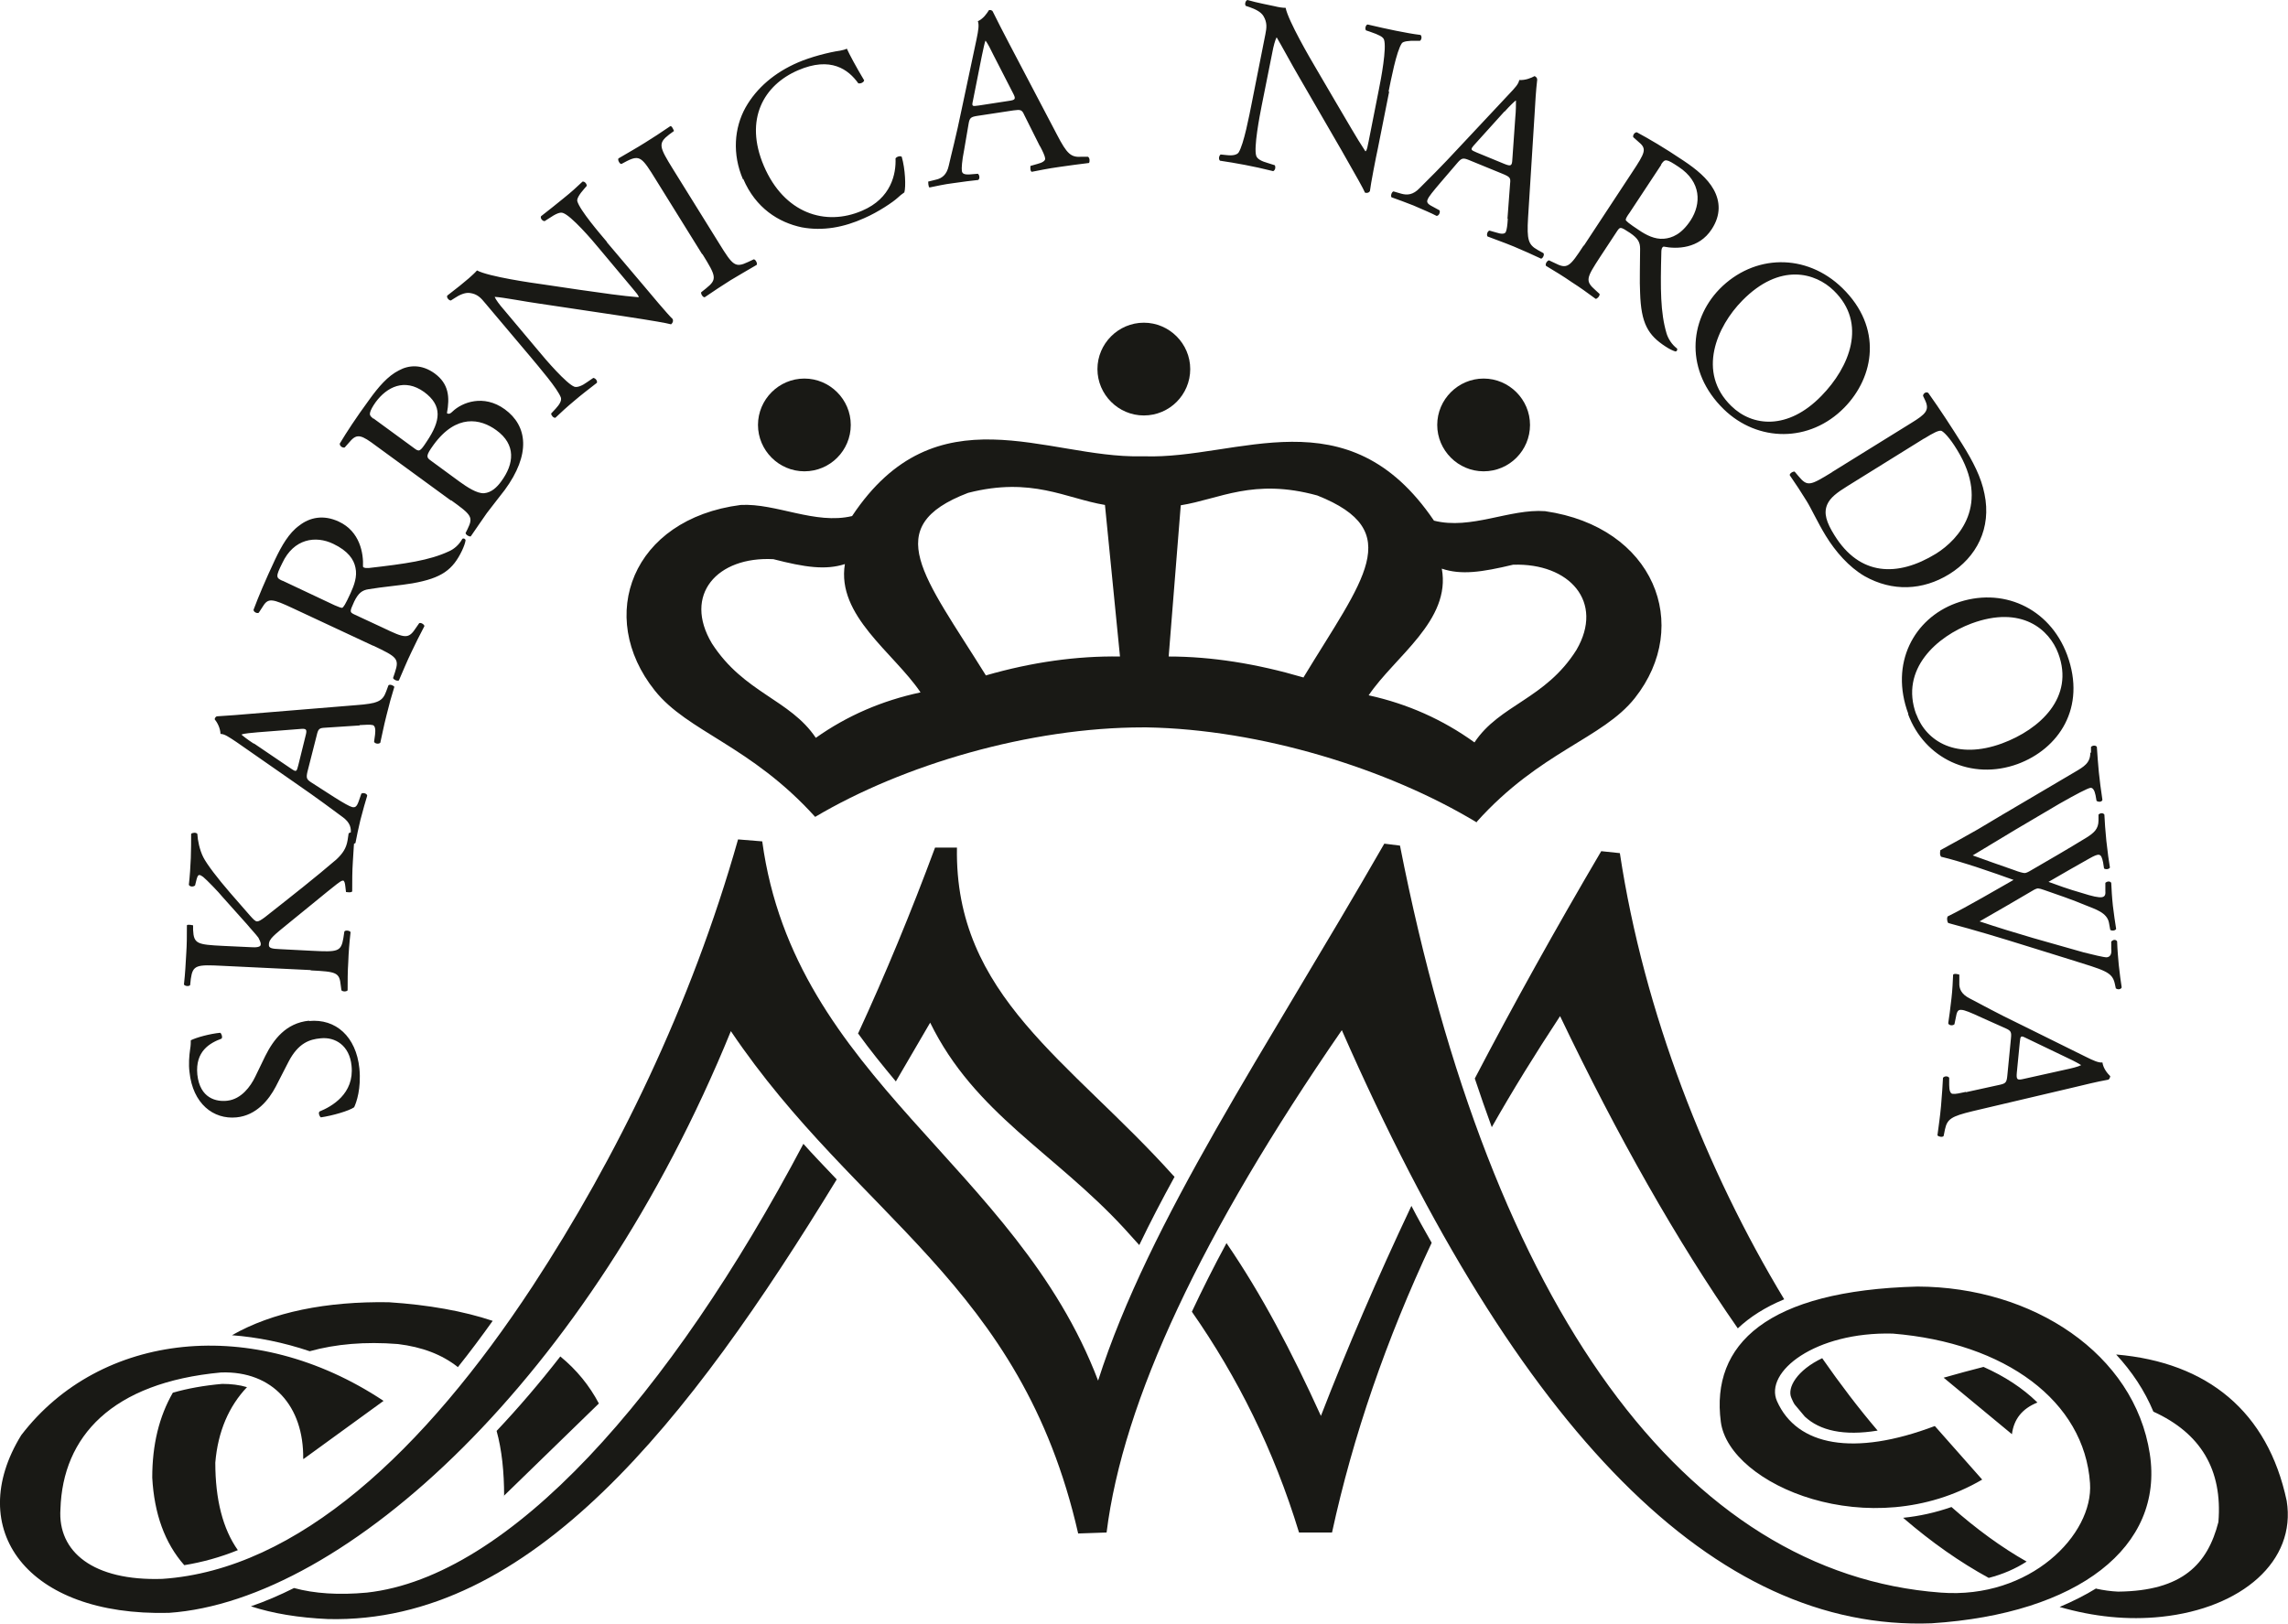 <?xml version="1.0" encoding="UTF-8"?><svg id="a" xmlns="http://www.w3.org/2000/svg" viewBox="0 0 70.03 49.71"><defs><style>.b{fill-rule:evenodd;}.b,.c{fill:#191915;}</style></defs><path class="c" d="M63.28,32.39c.22,.1,.39,.2,.42,.22h0c-.09,.05-.3,.1-.49,.14l-1.26,.28c-.21,.05-.24,.03-.22-.19l.09-.92c.02-.21,.03-.22,.19-.14l1.25,.6Zm-3.11,1.04c-.18,.04-.32,.07-.4,.06-.08,0-.11-.12-.11-.27v-.22c-.03-.06-.15-.06-.19,0-.01,.22-.03,.5-.06,.86-.03,.33-.07,.6-.11,.9,.03,.04,.15,.07,.19,.02l.04-.2c.07-.32,.19-.4,.85-.56l3.1-.73c.34-.08,.69-.17,1.03-.23,.05,0,.07-.06,.08-.11-.09-.09-.21-.23-.24-.42-.12,.01-.26-.05-.52-.18l-1.94-.96c-.81-.39-1.27-.65-1.6-.82-.26-.13-.33-.3-.32-.48v-.25s-.15-.05-.19,0c-.01,.2-.02,.47-.05,.72-.04,.35-.07,.58-.1,.77,.02,.07,.14,.08,.19,.03l.05-.24c.03-.18,.08-.21,.17-.2,.08,0,.28,.08,.6,.23l.76,.34c.15,.07,.17,.11,.15,.3l-.11,1.13c-.02,.22-.05,.25-.22,.29l-1.05,.23Zm3.81-10.39c0,.32-.19,.43-.48,.6-.99,.59-1.98,1.16-2.96,1.75-.21,.12-.85,.48-1.15,.64-.01,.04-.01,.08-.01,.11,0,.04,.02,.07,.03,.09,.64,.15,1.64,.5,2.22,.71-.5,.28-1.39,.81-2.02,1.12-.01,.03-.02,.07-.01,.11,0,.04,.02,.07,.03,.09,.83,.22,1.59,.45,2.39,.7l1.32,.41c1.08,.34,1.31,.38,1.39,.75l.03,.14c.07,.05,.16,.03,.18-.03-.03-.19-.06-.41-.09-.69-.02-.23-.04-.43-.05-.72-.04-.06-.12-.06-.18,.01v.22c.02,.16-.03,.25-.14,.26-.09,0-.42-.08-.7-.15-.14-.04-1.17-.33-1.55-.44-.55-.16-1.1-.33-1.64-.51,.54-.31,1.08-.62,1.62-.94,.08-.05,.14-.07,.17-.07,.03,0,.11,.02,.19,.05,.27,.09,.95,.33,1.25,.46,.32,.13,.67,.23,.73,.54l.04,.22c.06,.04,.16,.02,.18-.03-.03-.17-.07-.47-.1-.71-.03-.28-.04-.5-.05-.7-.03-.05-.11-.06-.18,0v.23c.02,.24-.06,.29-.72,.08-.42-.12-.72-.23-1.02-.34,.44-.26,.89-.51,1.24-.71,.32-.18,.37-.17,.43,.11l.03,.19c.06,.04,.16,.02,.18-.03-.03-.17-.07-.45-.11-.82-.03-.3-.05-.58-.06-.8-.04-.06-.13-.05-.18,0v.18c0,.26-.14,.38-.36,.52-.57,.35-1.14,.68-1.71,1.01-.08,.05-.15,.08-.19,.08-.04,0-.17-.03-.32-.09-.44-.15-.88-.31-1.27-.45,.87-.53,1.76-1.06,2.65-1.58,.51-.29,.87-.48,.96-.49,.07,0,.12,.08,.15,.23l.03,.17c.06,.04,.16,.04,.18-.03-.04-.26-.09-.64-.11-.85-.02-.23-.05-.57-.06-.77-.03-.06-.14-.05-.18,0v.18Zm-5.33-1.17c-.51-1.39,.65-2.39,1.69-2.78,1.54-.57,2.39,.19,2.66,.92,.5,1.34-.56,2.32-1.72,2.75-1.39,.51-2.32-.05-2.63-.9h0Zm-.25-.01c.5,1.36,1.94,2.05,3.36,1.53,1.24-.46,2.11-1.71,1.51-3.34-.54-1.45-2-2.1-3.41-1.58-1.27,.47-2.03,1.83-1.45,3.39h0Zm.49-8.43c.29-.18,.45-.26,.53-.24,.07,.03,.25,.2,.48,.58,1.03,1.67,.06,2.74-.64,3.18-1.19,.73-2.34,.68-3.11-.56-.25-.4-.34-.68-.22-.95,.09-.2,.28-.35,.62-.56l2.35-1.46Zm-2.82,1.03c-.67,.41-.75,.45-1.03,.11l-.11-.13c-.06-.01-.16,.06-.15,.11,.2,.29,.35,.52,.51,.78,.14,.22,.34,.66,.59,1.07,.3,.49,.71,.96,1.19,1.24,.85,.48,1.78,.44,2.59-.06,.84-.52,1.3-1.41,1.08-2.46-.1-.51-.35-.99-.68-1.52-.34-.54-.67-1.05-1.04-1.57-.07-.05-.16,.02-.16,.09l.07,.15c.13,.29,.01,.41-.43,.68l-2.42,1.5Zm-3.08-2.03c-1.06-1.03-.44-2.44,.34-3.23,1.15-1.17,2.24-.85,2.8-.3,1.03,1,.48,2.34-.38,3.22-1.03,1.06-2.12,.94-2.76,.31h0Zm-.23,.1c1.04,1.01,2.63,1.03,3.69-.05,.92-.94,1.18-2.45-.06-3.66-1.11-1.08-2.71-1.04-3.76,.03-.94,.97-1.06,2.52,.13,3.68h0Zm-1.92-7.49c.12-.18,.15-.19,.54,.07,.7,.46,.69,1.13,.37,1.63-.28,.43-.57,.55-.83,.57-.27,.02-.53-.11-.75-.26-.32-.21-.41-.29-.41-.32,0-.04,.04-.11,.12-.22l.97-1.47Zm-2.37,2.48c-.43,.66-.5,.73-.89,.53l-.17-.08c-.07,.02-.12,.12-.09,.17,.3,.18,.53,.32,.79,.5,.25,.16,.46,.31,.73,.51,.05,0,.13-.09,.12-.15l-.12-.11c-.33-.29-.29-.37,.14-1.03l.52-.79c.09-.13,.1-.13,.39,.06,.25,.17,.31,.29,.31,.49,0,.41-.02,1.01,0,1.35,.03,.93,.24,1.29,.78,1.64,.12,.08,.23,.13,.3,.15,.05,0,.07-.06,.05-.09-.16-.12-.27-.3-.32-.46-.19-.64-.19-1.36-.16-2.49,0-.07,.01-.15,.07-.17,.4,.08,1.08,.07,1.47-.53,.29-.44,.26-.86,.06-1.22-.19-.34-.53-.62-.92-.88-.61-.41-1.06-.67-1.43-.87-.07,0-.13,.09-.11,.15l.18,.16c.24,.2,.18,.32-.21,.91l-1.48,2.25Zm-2.42-4.1c.16-.18,.3-.31,.34-.34h.01c0,.11,0,.32-.02,.51l-.09,1.28c-.01,.21-.04,.23-.24,.15l-.85-.35c-.19-.08-.2-.09-.08-.23l.93-1.03Zm.1,3.28c-.01,.19-.03,.33-.06,.4-.03,.07-.14,.07-.29,.02l-.21-.06c-.06,.01-.1,.13-.06,.18,.2,.08,.47,.17,.81,.31,.31,.13,.55,.24,.83,.37,.05-.01,.11-.12,.07-.17l-.18-.1c-.28-.16-.33-.3-.29-.98l.2-3.18c.02-.35,.04-.71,.08-1.05,0-.06-.04-.09-.08-.11-.11,.06-.28,.13-.47,.12-.02,.12-.12,.23-.32,.44l-1.48,1.58c-.61,.66-.99,1.03-1.25,1.29-.2,.21-.38,.22-.56,.17l-.24-.07c-.06,.02-.09,.14-.06,.18,.19,.07,.45,.16,.67,.25,.32,.14,.54,.23,.71,.32,.07,0,.12-.11,.09-.17l-.22-.12c-.16-.08-.18-.14-.14-.22,.03-.08,.16-.24,.39-.51l.54-.63c.11-.12,.16-.13,.33-.06l1.05,.43c.21,.09,.23,.12,.21,.29l-.08,1.07Zm-3.65-3.89c.07-.34,.24-1.25,.41-1.49,.04-.05,.2-.08,.44-.07h.11c.05-.03,.07-.13,.02-.18-.25-.03-.45-.07-.76-.13-.28-.06-.53-.11-.86-.19-.06,.01-.09,.13-.05,.18l.12,.04c.29,.1,.4,.16,.43,.24,.09,.25-.09,1.21-.16,1.55l-.31,1.57c-.03,.15-.05,.27-.09,.3h-.01c-.28-.42-.55-.91-.95-1.58l-.55-.94c-.19-.32-.86-1.47-.94-1.87-.1,0-.22-.02-.34-.05-.13-.03-.52-.1-.83-.19-.06,.02-.09,.13-.05,.18l.12,.04c.17,.06,.34,.14,.42,.27,.12,.2,.1,.36,.06,.56l-.42,2.12c-.07,.35-.24,1.25-.4,1.5-.05,.07-.18,.1-.35,.08l-.2-.02c-.05,.04-.07,.14-.02,.19,.26,.04,.46,.07,.77,.13,.27,.05,.53,.11,.86,.19,.06-.03,.08-.11,.05-.18l-.22-.07c-.18-.05-.32-.12-.35-.22-.08-.25,.1-1.2,.17-1.55l.32-1.6c.04-.22,.09-.39,.13-.47h.01c.12,.2,.5,.9,.66,1.17l1.32,2.28c.49,.86,.66,1.16,.72,1.3,.08,.02,.13-.01,.15-.05,.02-.19,.19-1.07,.24-1.29l.35-1.76Zm-12.45-1.09c.05-.24,.09-.42,.11-.47h.01c.06,.08,.16,.27,.24,.44l.59,1.15c.1,.19,.09,.22-.13,.25l-.91,.14c-.21,.03-.22,.03-.18-.15l.27-1.36Zm1.78,2.75c.09,.17,.15,.3,.16,.38,.01,.07-.08,.13-.24,.17l-.21,.06s-.02,.16,.04,.18c.21-.04,.49-.1,.85-.15,.33-.05,.59-.08,.9-.12,.03-.03,.03-.16-.03-.19h-.2c-.32,.02-.44-.08-.75-.68l-1.48-2.82c-.16-.31-.33-.63-.48-.94-.02-.05-.08-.06-.12-.05-.07,.11-.17,.26-.34,.34,.04,.11,.02,.26-.04,.55l-.45,2.12c-.18,.88-.32,1.39-.4,1.75-.06,.28-.21,.39-.39,.43l-.24,.06s0,.16,.04,.18c.2-.04,.46-.1,.71-.13,.35-.05,.58-.08,.78-.1,.06-.04,.04-.16-.01-.19l-.25,.02c-.18,.01-.23-.03-.24-.11-.01-.08,0-.29,.07-.64l.14-.82c.03-.16,.07-.19,.25-.22l1.12-.17c.22-.03,.26-.02,.33,.14l.48,.96Zm-9.08,1.01c.38,.89,1.08,1.33,1.79,1.48,.65,.12,1.29,0,1.91-.28,.44-.19,.89-.5,1.02-.62,.06-.06,.14-.12,.21-.17,.05-.17,.03-.71-.08-1.09-.05-.04-.16,0-.19,.05,.02,.47-.13,1.22-1.02,1.6-1.13,.49-2.39,.08-3.01-1.37-.61-1.43,0-2.48,1.05-2.93,1-.43,1.54-.02,1.84,.4,.07,.02,.17-.03,.18-.09-.24-.4-.46-.81-.53-.97-.06,.03-.11,.04-.2,.06-.36,.05-.92,.2-1.29,.36-.72,.31-1.27,.78-1.61,1.38-.35,.63-.41,1.43-.08,2.2h0Zm-1.25,2.3c.42,.68,.46,.77,.11,1.05l-.15,.12c-.01,.06,.06,.16,.11,.15,.31-.21,.52-.35,.79-.52,.26-.16,.48-.28,.8-.47,.03-.04-.03-.17-.09-.17l-.17,.08c-.4,.19-.47,.11-.89-.57l-1.41-2.27c-.42-.68-.47-.79-.12-1.06l.15-.11s-.06-.16-.11-.15c-.31,.21-.52,.35-.78,.51-.27,.17-.49,.29-.81,.48-.03,.04,.03,.17,.09,.17l.17-.09c.4-.2,.47-.1,.89,.58l1.41,2.27Zm-2.92-.37c-.22-.26-.83-.97-.91-1.25-.02-.07,.06-.21,.22-.39l.07-.08c0-.06-.06-.14-.13-.13-.18,.17-.33,.31-.58,.51-.22,.18-.42,.34-.69,.55-.03,.06,.04,.15,.11,.15l.11-.07c.25-.17,.37-.21,.45-.18,.25,.08,.89,.82,1.11,1.09l1.03,1.23c.1,.12,.18,.21,.18,.26h-.01c-.5-.04-1.05-.12-1.82-.23l-1.08-.16c-.37-.05-1.68-.24-2.04-.43-.06,.07-.16,.16-.25,.24-.1,.09-.41,.34-.66,.53-.03,.06,.05,.15,.11,.15l.11-.07c.15-.1,.32-.18,.47-.16,.23,.03,.34,.15,.47,.31l1.4,1.66c.23,.28,.83,.97,.92,1.24,.02,.09-.04,.2-.16,.33l-.14,.15c0,.06,.07,.14,.13,.13,.19-.18,.34-.32,.58-.52,.21-.18,.42-.34,.69-.55,.02-.06-.04-.14-.11-.15l-.19,.13c-.15,.11-.3,.17-.39,.14-.24-.09-.88-.83-1.1-1.1l-1.05-1.25c-.15-.17-.25-.31-.29-.4h.01c.23,.01,1.01,.16,1.32,.2l2.61,.39c.98,.15,1.31,.21,1.46,.25,.06-.05,.07-.11,.05-.16-.14-.13-.72-.82-.86-.99l-1.16-1.37Zm-7.15,5.41c-.11-.08-.12-.13-.1-.2,.02-.07,.07-.17,.17-.31,.34-.46,.88-.74,1.48-.31,.57,.42,.51,.88,.08,1.52-.21,.32-.23,.32-.4,.19l-1.23-.9Zm1.74,1.27c-.12-.09-.14-.14,.1-.47,.7-.96,1.44-.8,1.92-.45,.61,.44,.55,1.03,.15,1.57-.13,.18-.3,.34-.52,.36-.22,.02-.54-.2-.75-.35l-.9-.66Zm.63,1.22c.64,.46,.69,.52,.51,.89l-.06,.12c.01,.06,.12,.12,.16,.1,.16-.23,.3-.44,.49-.71,.19-.25,.42-.54,.55-.71,.8-1.09,.7-1.96,0-2.47-.65-.47-1.31-.21-1.6,.07-.06,.06-.11,.09-.17,.05,.09-.49,.06-.9-.38-1.22-.39-.28-.78-.26-1.09-.09-.34,.17-.63,.51-.91,.9-.41,.56-.69,.99-.9,1.34-.01,.07,.08,.14,.15,.12l.16-.18c.22-.26,.36-.2,.8,.13l2.3,1.68Zm-5.16,2.47c-.19-.09-.21-.12,0-.54,.35-.75,1.02-.85,1.56-.59,.46,.22,.63,.48,.68,.73,.06,.27-.04,.54-.15,.78-.16,.35-.22,.44-.26,.45-.04,0-.11-.03-.23-.08l-1.59-.75Zm2.79,1.99c.71,.34,.8,.39,.66,.81l-.06,.18c.03,.06,.14,.1,.18,.07,.14-.32,.24-.57,.38-.86,.13-.27,.24-.5,.4-.8,0-.05-.11-.12-.16-.09l-.09,.13c-.24,.37-.33,.34-1.04,0l-.86-.4c-.14-.07-.14-.08,0-.39,.13-.27,.25-.35,.44-.38,.41-.07,1-.12,1.34-.18,.91-.16,1.24-.42,1.52-1,.06-.13,.1-.24,.11-.32-.01-.05-.07-.07-.1-.04-.1,.18-.25,.31-.41,.38-.6,.28-1.32,.38-2.45,.51-.07,0-.15,.01-.18-.04,.02-.4-.09-1.08-.74-1.38-.47-.22-.89-.13-1.21,.12-.32,.23-.54,.62-.74,1.04-.31,.66-.51,1.14-.66,1.54,0,.07,.11,.12,.16,.09l.13-.2c.16-.26,.29-.23,.93,.07l2.44,1.14Zm-3.66,3c-.2-.13-.35-.25-.38-.28h0c.1-.04,.31-.05,.5-.07l1.28-.1c.21-.02,.24,0,.18,.22l-.22,.89c-.05,.2-.06,.21-.21,.11l-1.15-.78Zm3.23-.57c.19-.01,.33-.02,.41,0,.07,.02,.09,.13,.07,.29l-.03,.22c.02,.06,.14,.08,.19,.03,.05-.21,.1-.49,.19-.84,.08-.33,.15-.58,.24-.87-.02-.04-.13-.09-.18-.05l-.07,.19c-.11,.3-.25,.37-.93,.42l-3.17,.26c-.35,.03-.71,.06-1.06,.08-.06,0-.08,.05-.09,.09,.08,.1,.17,.26,.18,.45,.12,0,.25,.09,.49,.25l1.78,1.24c.74,.51,1.16,.83,1.46,1.05,.24,.17,.28,.35,.25,.53l-.04,.24c.03,.05,.15,.07,.19,.03,.04-.2,.09-.46,.15-.7,.09-.34,.15-.56,.21-.75-.01-.07-.13-.1-.18-.06l-.08,.23c-.06,.17-.11,.2-.2,.18-.08-.02-.26-.12-.56-.31l-.7-.45c-.14-.09-.15-.14-.11-.32l.28-1.1c.05-.22,.08-.24,.26-.25l1.07-.07Zm-1.49,7.51c.79,.04,.88,.06,.92,.46l.02,.15c.05,.05,.16,.04,.19,0,0-.31,0-.56,.02-.87,.01-.29,.03-.55,.07-.91-.02-.05-.16-.07-.19-.02l-.03,.2c-.07,.42-.17,.43-.96,.39l-.97-.05c-.26-.01-.36-.03-.35-.14,0-.18,.16-.29,.66-.7l.7-.57c.33-.27,.55-.45,.73-.59,.07-.05,.13-.1,.18-.1,.04,0,.06,.08,.07,.18l.02,.17s.17,.03,.19-.02c0-.34,0-.61,.02-.91,.02-.35,.04-.64,.06-.84-.02-.05-.15-.08-.19-.02l-.03,.2c-.04,.25-.15,.41-.34,.59-.64,.55-1.34,1.1-2.19,1.77-.12,.09-.19,.13-.24,.13-.06,0-.12-.07-.22-.18l-.61-.7c-.38-.44-.71-.87-.82-1.09-.11-.22-.17-.51-.18-.71-.04-.05-.15-.04-.19,0,0,.23,0,.48-.01,.74-.01,.26-.03,.56-.06,.82,.03,.06,.13,.07,.19,.02l.05-.2c.03-.1,.05-.12,.08-.12,.03,0,.07,.02,.12,.06,.1,.08,.47,.46,.59,.61l.76,.85c.07,.09,.26,.29,.34,.4,.03,.06,.08,.15,.07,.21,0,.08-.15,.09-.29,.08l-.86-.04c-.79-.04-.9-.06-.92-.49v-.14s-.17-.04-.19,0c0,.32,0,.58-.02,.87-.02,.34-.03,.58-.07,.94,.02,.05,.15,.07,.19,.02l.02-.19c.06-.43,.18-.44,.97-.4l2.7,.13Zm-.05,1.54c-.71,.07-1.09,.58-1.34,1.08l-.31,.64c-.14,.29-.42,.68-.85,.73-.34,.04-.84-.07-.92-.8-.07-.72,.39-.97,.74-1.1,.04-.04,0-.16-.04-.18-.31,.03-.72,.14-.9,.23,0,.06,0,.16-.02,.27-.03,.2-.05,.47-.02,.7,.1,.97,.73,1.46,1.44,1.39,.61-.06,.99-.54,1.2-.94l.39-.76c.3-.58,.65-.69,.98-.72,.45-.05,.89,.22,.95,.84,.09,.86-.61,1.25-.98,1.4-.04,.04-.01,.14,.04,.18,.35-.05,.87-.2,1.02-.31,.07-.15,.22-.57,.16-1.19-.1-.97-.72-1.53-1.54-1.45h0Z"/><path class="b" d="M62.36,42.94c-.47,.19-.72,.51-.78,.97l-2.09-1.73c.42-.12,.83-.23,1.22-.33,.65,.29,1.2,.65,1.64,1.08Zm1.8,5.7c.23,.05,.45,.08,.67,.09,1.98-.02,2.74-.85,3.07-2.13,.13-1.6-.54-2.72-1.99-3.38-.27-.65-.66-1.23-1.14-1.75,2.8,.24,4.64,1.75,5.22,4.48,.3,1.85-1.38,3.29-3.83,3.55-1.04,.11-2.08,0-3.12-.3,.4-.17,.78-.36,1.12-.57Zm-4.43-2.5c.77,.68,1.54,1.24,2.3,1.67-.34,.22-.73,.39-1.16,.5-.88-.48-1.75-1.09-2.62-1.84,.5-.05,.99-.16,1.48-.33Zm-3.96-4.56c.55,.79,1.12,1.54,1.7,2.22-1.04,.17-1.77,0-2.23-.43l-.31-.37c-.04-.06-.07-.13-.1-.2-.14-.31,.17-.85,.95-1.22Zm-10.63-8.56c1.18-2.26,2.47-4.58,3.87-6.96l.57,.06c.74,4.89,2.65,9.72,5.03,13.66-.58,.24-1.05,.54-1.42,.89-1.86-2.67-3.68-5.88-5.44-9.56-.75,1.14-1.45,2.27-2.09,3.4-.18-.49-.35-.98-.52-1.49Zm-7.6,5.04c1.07,1.56,1.99,3.31,2.89,5.29,.81-2.09,1.73-4.23,2.77-6.43,.2,.39,.41,.76,.62,1.13-1.39,2.96-2.41,5.92-3.05,8.87h-1.01c-.77-2.53-1.89-4.77-3.28-6.76,.32-.68,.67-1.38,1.06-2.1Zm-11.28-6.41c.84-1.82,1.63-3.73,2.36-5.7h.67c-.08,4.54,3.45,6.51,6.62,10.04l.04,.04c-.39,.71-.75,1.4-1.08,2.09-.15-.17-.31-.34-.46-.51-2.14-2.32-4.58-3.52-5.94-6.3-.35,.6-.7,1.2-1.05,1.8-.4-.48-.79-.96-1.15-1.46ZM9,48.62c.62,.17,1.37,.22,2.23,.14,4.36-.48,9.28-6.02,13.36-13.74,.15,.17,.31,.34,.46,.5,.19,.2,.37,.39,.56,.59-4.52,7.4-9.36,13.61-15.57,13.46-.9-.04-1.69-.17-2.36-.39,.44-.15,.88-.34,1.32-.56Zm-1.44-6.15c-.55,.58-.89,1.35-.97,2.31,0,1.13,.23,2.03,.69,2.68-.54,.22-1.09,.37-1.64,.46-.6-.68-.92-1.58-.98-2.68,0-1.01,.21-1.87,.63-2.6,.45-.13,.95-.22,1.51-.27,.27,0,.53,.03,.76,.1Zm6.46-.61c-.49-.39-1.1-.62-1.84-.71-1-.08-1.91,0-2.7,.22-.8-.27-1.6-.43-2.38-.49,1.24-.71,2.89-1.04,4.8-1.01,1.22,.08,2.28,.27,3.18,.57-.35,.49-.7,.96-1.06,1.41Zm1.41,3.95c0-.75-.07-1.42-.23-2,.67-.71,1.32-1.47,1.95-2.28,.5,.41,.89,.89,1.18,1.44l-2.91,2.83Z"/><path class="b" d="M9.29,44.67l2.45-1.78c-3.99-2.65-8.68-2.1-11.09,1.05-1.76,2.86,.15,5.55,4.52,5.44,5.39-.37,12.87-7.19,17.2-17.81,3.87,5.74,8.88,7.7,10.63,15.38l.87-.03c.5-4.03,2.91-9.16,7.2-15.38,5.42,12.35,11.43,18.41,18.05,18.16,4.49-.29,7.12-2.34,6.68-5.19-.47-3.06-3.58-5.11-7.11-5.12-4.61,.12-6.33,1.77-6.02,4.14,.25,1.94,4.57,3.78,8,1.77l-1.45-1.64c-2.48,.94-4.22,.61-4.83-.76-.4-.9,1.17-2.13,3.54-2.07,3.45,.28,5.87,2.07,6.04,4.58,.11,1.57-1.83,3.56-4.57,3.35-7.8-.58-13.75-8.63-16.55-22.87l-.48-.06c-3.64,6.34-7.19,11.53-8.76,16.44-2.51-6.6-9.29-9.24-10.28-16.51l-.74-.06c-1.44,5.09-3.73,9.77-6.29,13.68-3.31,5.04-7.19,8.68-11.33,8.96-2.12,.07-3.21-.83-3.12-2.14,.07-2.21,1.56-3.87,4.92-4.18,1.58-.05,2.53,1.04,2.51,2.64Z"/><path class="c" d="M28.17,21.19c-.82-1.21-2.57-2.34-2.31-3.92-.59,.19-1.22,.1-2.19-.15-1.72-.09-2.77,1.09-1.88,2.58,.98,1.52,2.39,1.71,3.18,2.89,.96-.68,2.03-1.14,3.2-1.39Zm2-.51c1.42-.41,2.79-.6,4.11-.58l-.46-4.64c-1.2-.2-2.24-.87-4.19-.37-2.72,1.04-1.35,2.54,.54,5.58Zm11.73,.61c1.18,.26,2.26,.74,3.23,1.44,.77-1.16,2.17-1.32,3.12-2.83,.86-1.47-.21-2.67-1.94-2.61-.96,.23-1.59,.32-2.18,.12,.29,1.59-1.44,2.69-2.24,3.88Zm-2.01-.54c1.83-3.02,3.17-4.49,.43-5.58-1.96-.54-2.99,.11-4.18,.3l-.37,4.63c1.31,0,2.69,.22,4.12,.64Zm5.31,4.43c-2.73-1.65-6.63-2.85-10.1-2.91h-.11c-3.47,0-7.34,1.14-10.04,2.74-1.98-2.19-3.9-2.6-4.91-3.87-1.81-2.27-.7-5.25,2.63-5.68,1.08-.06,2.28,.61,3.41,.34,2.57-3.87,5.96-1.77,8.83-1.83h.11c2.87,.1,6.22-1.94,8.87,1.97,1.13,.29,2.32-.37,3.4-.29,3.34,.48,4.51,3.49,2.75,5.72-.99,1.25-2.9,1.63-4.84,3.79Z"/><path class="c" d="M45.41,14.43c.79,0,1.42-.64,1.42-1.42s-.64-1.42-1.42-1.42-1.42,.64-1.42,1.42,.64,1.42,1.42,1.42h0Z"/><path class="c" d="M24.62,14.43c.79,0,1.42-.64,1.42-1.42s-.64-1.42-1.42-1.42-1.42,.64-1.42,1.42,.64,1.42,1.42,1.42h0Z"/><path class="c" d="M35.01,12.72c.79,0,1.42-.64,1.42-1.42s-.64-1.42-1.42-1.42-1.42,.64-1.42,1.42,.64,1.42,1.42,1.42h0Z"/></svg>